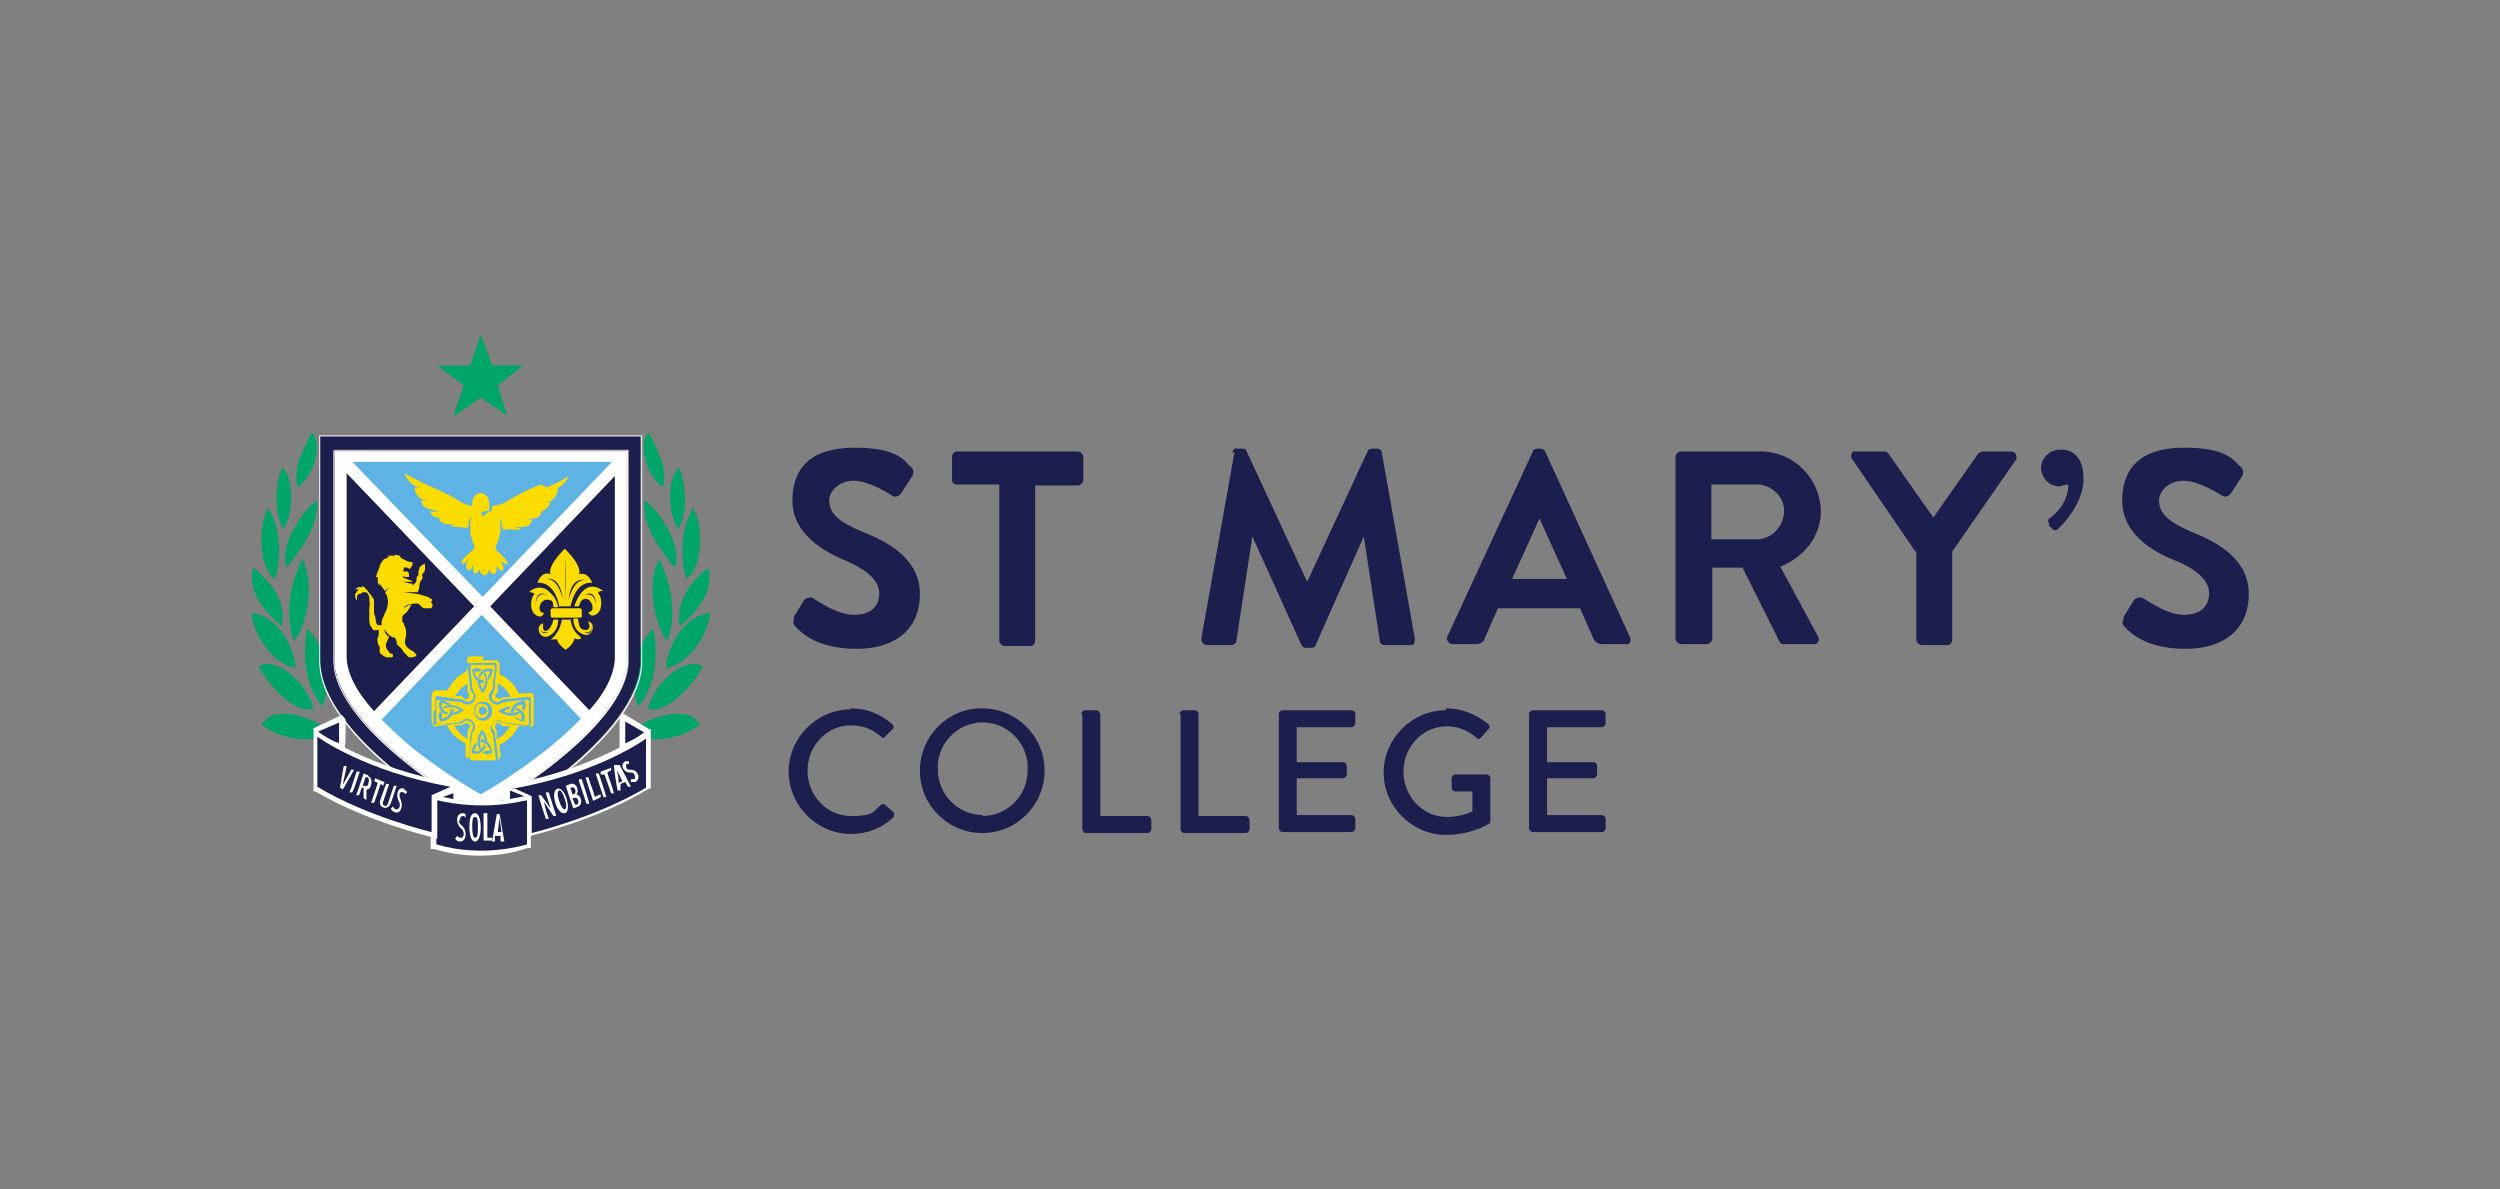 <?xml version="1.0" encoding="UTF-8"?>
<svg id="Layer_1" xmlns="http://www.w3.org/2000/svg" version="1.1" viewBox="0 0 264.7 125.9">
  <rect x="0" y="0" width="264.7" height="125.9" fill="#808080" stroke="none"/>
  <!-- Generator: Adobe Illustrator 29.3.1, SVG Export Plug-In . SVG Version: 2.1.0 Build 151)  -->
  <defs>
    <style>
      .st0 {
        fill: none;
      }

      .st1 {
        fill: #5fb3e4;
      }

      .st2 {
        fill: #00a669;
      }

      .st3 {
        fill: #1c1e4d;
      }

      .st4 {
        fill: #fff;
      }

      .st5 {
        fill: #fbdc00;
      }
    </style>
  </defs>
  <rect class="st0" width="264.7" height="125.9"/>
  <g>
    <polygon class="st2" points="46.3 38.7 49.8 38.7 50.9 35.4 52.1 38.7 55.4 38.7 52.7 40.8 53.7 44 50.9 42.1 48 44.1 49.1 40.8 46.3 38.7"/>
    <path class="st2" d="M27.7,76.7c2.1,1.7,5.7,2.1,7.1.8-1.4-1.6-5.9-3-7.1-.8Z"/>
    <path class="st2" d="M27.4,70.6c1.1,2.1,4.1,5.2,5.8,4.4-.8-3-4.3-5.6-5.8-4.4Z"/>
    <path class="st2" d="M31.3,70.7c-.3-2.9-2.3-5.6-4.7-5.8.4,2.8,2.6,5.5,4.7,5.8Z"/>
    <path class="st2" d="M32.5,66.6c-.5,3.2-.1,6,1.6,8.2,1.1-2.2.4-6.7-1.6-8.2Z"/>
    <path class="st2" d="M32,59.2c-1.4,2.9-1.8,5.8-.9,8.7,1.4-1.6,2.3-6.2.9-8.7Z"/>
    <path class="st2" d="M30.4,60.1c1.5-2.1,3.2-4,3.2-7.1-1.8,1.1-4.2,5.3-3.2,7.1Z"/>
    <path class="st2" d="M29.1,61.3c.8-2.3.5-5.8-.7-7.5-1.2,2.1-.9,6.4.7,7.5Z"/>
    <path class="st2" d="M29.8,66.3c.6-2.2-.8-4.5-3-6.2-.6,2.3.9,4.4,3,6.2Z"/>
    <path class="st2" d="M29.9,49.5c-.9,2-.8,5.3.1,6.5,1.2-1.9,1.1-5.5-.1-6.5Z"/>
    <path class="st2" d="M33,45.8c-.9,1.9-2,3.6-1.5,5.8,1.6-1,2.8-4.6,1.5-5.8Z"/>
    <path class="st2" d="M74.1,76.7c-2.1,1.7-5.7,2.1-7.1.8,1.4-1.6,5.9-3,7.1-.8Z"/>
    <path class="st2" d="M74.4,70.6c-1.1,2.1-4.1,5.2-5.8,4.4.8-3,4.2-5.6,5.8-4.4Z"/>
    <path class="st2" d="M70.5,70.7c.3-2.9,2.3-5.6,4.7-5.8-.4,2.8-2.5,5.5-4.7,5.8Z"/>
    <path class="st2" d="M69.2,66.6c.5,3.2.2,6-1.6,8.2-1.1-2.2-.4-6.7,1.6-8.2Z"/>
    <path class="st2" d="M69.8,59.2c1.4,2.9,1.8,5.8.9,8.7-1.4-1.6-2.3-6.2-.9-8.7Z"/>
    <path class="st2" d="M71.4,60.1c-1.5-2.1-3.3-4-3.2-7.1,1.8,1.1,4.2,5.3,3.2,7.1Z"/>
    <path class="st2" d="M72.7,61.3c-.8-2.3-.5-5.8.7-7.5,1.2,2.1.9,6.4-.7,7.5Z"/>
    <path class="st2" d="M72,66.3c-.5-2.2.8-4.5,3-6.2.6,2.3-.9,4.4-3,6.2Z"/>
    <path class="st2" d="M71.9,49.5c.9,2,.8,5.3-.1,6.5-1.2-1.9-1.1-5.5.1-6.5Z"/>
    <path class="st2" d="M68.7,45.8c.9,1.9,2,3.6,1.5,5.8-1.6-1-2.8-4.6-1.5-5.8Z"/>
    <path class="st4" d="M35.5,47.8h30.8v22.2c0,7-14.1,15.2-15.4,16-2.7-1.6-5.3-3.3-7.8-5.3-5-4-7.7-7.7-7.7-10.7v-22.2Z"/>
    <polygon class="st1" points="37.3 48.9 64.8 48.9 51.1 63.2 37.3 48.9"/>
    <path class="st3" d="M39.6,75.3c-1.9-2.1-2.9-4.1-2.9-5.8v-19.4l13.5,14.1-10.6,11.1Z"/>
    <path class="st3" d="M51.9,64.2l13.2-13.8v19.2c0,1.6-.9,3.6-2.7,5.6l-10.5-11Z"/>
    <path class="st1" d="M50.9,84.1c-2.5-1.4-4.9-3.1-7.1-4.8-1.2-1-2.3-2-3.4-3.1l10.6-11.1,10.5,11c-3.7,3.9-9.3,7.3-10.6,8Z"/>
    <path class="st5" d="M51.1,69.9h1.3c.4,0,.5.2.5.5s0,.6,0,.9c0,0,0,.1,0,.1.9.4,1.6,1.1,2,2,0,0,0,0,.1,0h1c.2-.1.4,0,.5.2,0,0,0,0,0,0,0,.2,0,.3,0,.5,0,.8,0,1.5,0,2.3s-.2.5-.5.5h-.8c-.1-.1-.2,0-.3,0,0,0,0,0,0,0-.4.8-1.1,1.5-1.9,1.9,0,0-.1.1-.1.2,0,.3,0,.5.1.8s-.1.6-.5.6h-2.7c-.2,0-.4-.1-.5-.4,0,0,0-.1,0-.2,0-.3,0-.6,0-.9,0,0,0-.1,0-.2-.9-.4-1.6-1.1-2-2,0-.1-.1,0-.2,0h-.9c-.2.1-.4,0-.5-.2,0,0,0-.1,0-.2v-2.7c0-.2.1-.4.4-.5,0,0,.1,0,.2,0h.9c0,0,.1,0,.2,0,.4-.8,1-1.5,1.8-1.9q.3-.2.3-.5v-.7c-.1-.2,0-.4.2-.5,0,0,0,0,.1,0h1.4ZM45.9,75.3c0,.5,0,.9,0,1.4s0,.2.2.2l2.6-.3c.1,0,.3,0,.4-.2.3-.2.7-.1.9.2.1.2.1.5,0,.7-.1.2-.2.4-.2.6,0,0,0,.1,0,.2,0,.7-.1,1.4-.2,2.1,0,.2,0,.2.2.2h2.7c.2,0,.2,0,.2-.2,0-.8-.2-1.7-.3-2.5,0-.2,0-.3-.2-.4-.2-.3-.2-.6,0-.8.2-.2.6-.2.9,0h.2c0,.1,2.6.4,2.6.4.2,0,.3,0,.3-.2v-2.6c0-.3,0-.3-.3-.3l-2.2.2c-.3,0-.5,0-.7.2-.2.2-.6.1-.8,0-.2-.2-.2-.5,0-.8.1-.2.2-.4.2-.7,0,0,0-.1,0-.2,0-.7.2-1.4.2-2.1,0-.2,0-.2-.2-.2h-2.7c-.2,0-.2,0-.2.2l.3,2.5c0,.2,0,.3.2.4.2.2.2.6,0,.8-.2.2-.5.3-.8.1-.2-.1-.4-.2-.6-.2h-.3s-2-.3-2-.3c-.2,0-.2,0-.2.2v1.3ZM49.5,78.2c0-.2,0-.3,0-.5,0-.2,0-.5.2-.6.1-.2,0-.4-.1-.5-.1,0-.3,0-.4,0-.1.1-.3.2-.5.2h-.6c.3.6.8,1.1,1.3,1.4ZM48.1,73.7h.5c.2,0,.4,0,.5.2.1.2.4.2.5,0,0,0,0,0,0,0,.1-.2.1-.4,0-.5,0,0-.1-.2-.1-.3,0-.2,0-.5,0-.7-.6.3-1,.8-1.3,1.3ZM52.7,72.4c0,.2,0,.5,0,.7,0,.1,0,.2-.1.3-.2.1-.2.4,0,.5,0,0,0,0,0,0,.2.1.4.1.5,0,0,0,.2-.1.3-.1h.7c-.3-.6-.8-1.1-1.3-1.4ZM52.7,78.2c.6-.3,1-.8,1.3-1.3h-.6c-.1,0-.3-.1-.4-.2-.1-.2-.4-.2-.5,0-.1.1-.1.4,0,.5,0,0,0,0,0,0,0,0,.1.2.1.3,0,.2,0,.5,0,.7Z"/>
    <path class="st5" d="M49.7,80.2c0-.4,0-.7.1-1.1s.1-.9.2-1.4c0,0,0-.2.1-.2.3-.3.2-.8,0-1.1-.3-.3-.8-.4-1.1-.1-.1,0-.3.1-.4.2l-2.1.2c-.2,0-.3,0-.3-.2v-2.2q0-.2.2-.2l2.1.2c.2,0,.4,0,.6.2.4.2.9.1,1.1-.3.2-.3.2-.6,0-.9,0-.1-.2-.3-.2-.5,0-.7-.2-1.5-.2-2.2,0-.1,0-.2.1-.2h2.4c.1,0,.1,0,.1.2,0,.5-.1,1.1-.2,1.6v.5c0,.2-.1.4-.3.6-.2.3-.2.8.1,1,.3.3.7.4,1,.2.2-.1.5-.2.7-.2l1.9-.2h.2c.1,0,.2,0,.2.2v1.9c0,.1,0,.2,0,.4,0,.2,0,.2-.2.2l-2.3-.3c0,0-.1,0-.2,0-.3-.3-.8-.3-1.1,0-.3.3-.4.8,0,1.2,0,0,0,.1,0,.2l.3,2.4c0,.1,0,.2-.1.2h-2.5ZM51.1,74.3c-.5,0-.9.4-.9.9,0,0,0,0,0,0,0,.5.3,1,.8,1.1s1-.3,1.1-.8c0,0,0-.2,0-.3,0-.5-.4-.9-.9-.9h0ZM47,75s0,0,0,0h.1c.5-.2,1.1-.2,1.6.2-.1,0-.3.1-.5.2-.1,0-.3.1-.3.3.4,0,.8-.2,1.2-.5-.7-.6-1.5-.7-2.2-.3ZM55.5,75.2c.2-.3.2-.7,0-1.1-.3.1-.6.2-.9.4-.2.1-.4.4-.5.7,0,.3,0,.4.3.3,0-.5.4-.9.9-.9,0,0,0,0,0,0,0,.1,0,.2,0,.3,0,.1,0,.3.2.4,0,0,0,0,0,0ZM51.1,73.4c.6-.7.7-1.6.2-2.2q-.2.1,0,.3c.2.5.1,1-.2,1.5,0-.2-.2-.3-.2-.5,0-.2-.1-.2-.3-.3,0,.4.2.8.5,1.2ZM51.1,77.2c-.6.6-.7,1.6-.3,2.2.1,0,.2-.1.1-.3s-.2-1,.2-1.4c0,.2.1.3.2.5,0,.1.1.3.3.3,0-.4-.2-.8-.5-1.2ZM51.2,72c-.5,0-.9-.4-1-.9.1,0,.3,0,.4,0,.2,0,.3,0,.4-.2-.3-.2-.7-.2-1,0,0,.4.2.9.5,1.2.2.2.5.3.7.2v-.3ZM46.6,76.4c.5,0,.9-.2,1.2-.6.2-.2.2-.4.2-.7h-.3c0,.5-.3.9-.9,1,0-.1,0-.3,0-.4,0-.2,0-.3-.2-.4-.2.3-.2.7,0,1ZM53.3,75.3c.2,0,.3-.2.5-.2.2,0,.2-.1.2-.3-.4,0-.9.2-1.2.5.8.6,1.8.6,2.2.2,0-.1-.1-.2-.3-.1s-1,.2-1.5-.2ZM54.4,75.9h0c.3.3.6.4,1,.5,0,0,.1,0,.1,0,.2-.6,0-1.1-.7-1.4-.2,0-.2,0-.3.1.6.3.8.5.7,1.1-.3,0-.5-.4-.9-.2ZM50.9,78.6c.6,0,.9.5,1,.9-.1,0-.3,0-.4,0s-.3,0-.4.2c.3.2.7.2,1,0,0-.4-.2-.8-.4-1.1-.2-.2-.5-.4-.8-.3v.3ZM46.6,74.2c-.3.5,0,1.1.4,1.4,0,0,.1,0,.2,0,.2,0,.2,0,.3-.1-.6-.2-.8-.6-.7-1.1.2,0,.3.1.4.2.1,0,.3.1.5,0-.3-.3-.7-.4-1.1-.5ZM51.3,78.8c-.3.6-.6.9-1.1.7,0-.1.1-.3.2-.4.1-.1.1-.3,0-.5-.3.3-.4.7-.5,1.1.6.3,1.2,0,1.5-.6,0-.2,0-.3-.1-.3ZM52.2,70.9c-.6-.3-1.2,0-1.5.6,0,.2,0,.2.1.3.3-.6.6-.8,1.1-.7,0,.1-.1.3-.2.4,0,.1-.1.3,0,.5.3-.3.4-.7.5-1.1Z"/>
    <path class="st5" d="M50.3,75.3c0-.4.2-.8.6-.8.4,0,.8.2.8.6,0,0,0,.2,0,.3,0,.4-.4.7-.8.6-.3,0-.5-.3-.6-.6ZM51.1,75.7c.2,0,.4-.2.5-.4,0,0,0,0,0,0,0-.2-.2-.4-.4-.5-.3,0-.5.2-.5.5h0c0,.2.2.4.4.4Z"/>
    <path class="st5" d="M45.8,63.5c-.2-.1-.3-.2-.5-.3l-1-.3-1.6-.2h1.5c.1-.1.2-.4.2-.6,0-.3.1-.6.3-.8,0,0,.1-.2,0-.3,0-.1,0-.3.2-.4,0,0,.1-.2.1-.3,0,0,0-.1,0-.2,0-.1,0-.2,0-.3h0c0-.1-.1-.2-.2,0h-.1c-.1.1-.2.2-.3.3,0,.1,0,.2-.1.4v.4c-.1.1-.2.2-.2.4,0,.2,0,.3-.2.5l-.2.2v-.2c-.5,0-.8-.2-1.1-.2.1,0,.9,0,.9,0h.2c0,0-.2-.2-.4-.2l-.5-.2h-.1s0-.2,0-.2h0c0,0,.2.1.3.1h.3c0,0,0-.1,0-.1v-.2c0-.1-.1-.3-.2-.3,0,0,0,0,0,0,0,0,0,0,0,0h0c-.1,0-.3,0-.4,0,0,0,0,0,0,0s0-.2.1-.4,0,0,.1,0c0,0,0,0,.2,0,0,0,.2,0,.2.2h0c0,.1,0,0,0,0l.2-.2c.1-.1.2-.3.2-.5,0,0,0,0,0,0,0,0-.1-.1-.2-.1-.3,0-.6-.2-.8-.3-.1,0-.2-.1-.3-.2,0-.1-.1-.2-.2-.2-.1,0-.2,0-.4-.1h0v.2h.1c-.3-.1-.7-.1-1,0h.3c0,0-.2.2-.2.2-.2,0-.4.1-.5.3-.1.1-.2.3-.3.5,0,.2-.1.4-.2.6-.1.3-.2.5-.2.8,0,0,0,0,0,.1h0v-.3c.1,0,.2,0,.2,0,0,0,0,.2,0,.2,0,.1,0,.2,0,.3,0,.1.1.3.2.4h0s0-.2,0-.2c0,0,0,0,0,0l.5.7h0s0,0,0-.2v.3c0,0,.5-.4.5-.4l-.4.5h0c0,.2.2.3.2.5.1.4.1.7,0,1.1-.1.4-.3.7-.4,1-.1.2-.2.4-.2.7,0,0,0,.1,0,.2,0,0-.2,0-.4,0-.1-.1-.2-.3-.2-.4,0-.3-.1-.6-.2-.9,0-.4,0-.7,0-1.1v-.3c-.2-.3-.3-.5-.5-.7-.2-.3-.4-.5-.6-.7h-.2c0-.1,0-.1,0-.1v.2h0c-.3-.1-.5,0-.7.2.1,0,.3,0,.4,0h0s-.2.2-.2.2c0,0-.1.2-.2.3,0,.2,0,.5.2.7h0s0-.2,0-.3c0-.2,0-.3.2-.4.1,0,.3-.1.4-.2.2,0,.4,0,.5.1.1.2.2.3.2.5,0,.4.1.7,0,1.1v.9c0,.1,0,.3,0,.4,0,.3.1.6.3.8,0,.2.3.3.5.2h.2v-.3c0,0,0,.7,0,.7h0c0,.1,0,.3-.1.4-.1.2,0,.4,0,.6,0,.1.1.2.2.4,0,.1,0,.2,0,.3,0,.2,0,.3.1.4.2.2.4.3.6.4.2,0,.4,0,.6,0q.1,0,.1-.2h0c0,0,0-.2-.1-.2h-.2c-.1-.2-.2-.3-.3-.4-.1-.2-.2-.4-.1-.7l.3-.7s0,0,0,0c-.3-.1-.5-.5-.5-.8.2.4.5.7.9.9h.2c.1.2.2.3.2.5,0,0,0,0,0,0h0c0,.2,0,.2,0,.2l.2.2c.2.2.4.3.5.6l.4.4c0,.1.2.2.3.2.3,0,.5,0,.7-.2,0,0,0,0,0,0,0-.1-.2-.3-.3-.4l-.5-.3c-.3-.2-.5-.6-.4-.9,0-.2.1-.4.1-.6,0-.3,0-.7-.2-1,0-.1-.1-.3-.2-.4,0-.2,0-.3,0-.5.1-.2.2-.3.4-.4.2-.3.4-.5.5-.8,0,0,0,0,.1-.1-.3,0-.6.2-.8.4,0-.4.9-.5,1.3-.5h0c.1,0,.2,0,.3.1l.2.2c0,0,.2.2.3.2.2,0,.5,0,.7,0,.1,0,.2-.2.2-.3,0-.1,0-.3-.2-.3ZM42,59.2c.1,0,.2,0,.3,0s-.2,0-.3,0Z"/>
    <path class="st5" d="M60.5,65.6h-1c-.3,1.6-1.2,2.1-1.2,2.1h.7c0,.5.9,1.1.9,1.1,0,0,.9-.6.9-1.2,0,0,.5.2.7,0s-.9-.4-1.1-2.1ZM60,68.3s0,0,0-.1c0-.8,0-1.5,0-2.3,0,0,0,0,0-.1,0,.8,0,1.7,0,2.5Z"/>
    <path class="st5" d="M62.3,65.9s.4.8-.3.8-.7-.6-.8-1.2h-.5c0,.5.2,1.3.9,1.6,1.1.6,1.6-1.1.7-1.3ZM61.8,66.9s.8.3.9-.5c0,0,0,1-.9.5h0Z"/>
    <path class="st5" d="M63.9,62.6s-1.2-1.1-2.2,0c-.4.4-.7,1-.9,1.6h.5c.1-.4.3-.8.7-.8.7,0,1.1,1.4.3,1.4,0,0,.2.7.9.2s.5-2,.1-2.2c.1-.2.4-.3.6-.2ZM61.9,63s1.2-.8,1.2,1.2c0,0,0-1.6-1.2-1.2Z"/>
    <path class="st5" d="M59.9,64.4h-1.4c-.1,0-.3.2-.2.3v.4c0,.1,0,.3.2.3,0,0,0,0,0,0h2.9c.1,0,.3-.1.2-.3,0,0,0,0,0,0v-.4c0-.1,0-.3-.2-.3h-1.5Z"/>
    <path class="st5" d="M59.1,65.6h-.5c-.1.5-.4,1.1-.8,1.2s-.3-.8-.3-.8c-.9.2-.4,1.9.7,1.3.7-.4.9-1.1.9-1.6ZM57.2,66.4c0,.8.9.5.9.5-.9.5-.9-.5-.9-.5Z"/>
    <path class="st5" d="M57.6,64.9c-.8,0-.5-1.4.3-1.4s.6.4.7.8h.5c-.1-.6-.4-1.2-.9-1.6-1.1-1.1-2.2,0-2.2,0,.2,0,.4,0,.6.2-.4.3-.6,1.7.1,2.2s.9-.2.9-.2ZM56.7,64.2c0-2,1.2-1.2,1.2-1.2-1.2-.5-1.2,1.2-1.2,1.2Z"/>
    <path class="st5" d="M59.4,64.2h1c.2-.8.7-2.6,2.3-2.5,0,0-.4-1.2-1.4-.9,0,0,.5-.7-1.5-2.7-2,2-1.5,2.7-1.5,2.7-1-.4-1.4.9-1.4.9,1.6-.1,2.2,1.7,2.3,2.5ZM61.9,61.4c-1.3,0-1.7,2.2-1.7,2.2.2-2.6,1.7-2.2,1.7-2.2ZM59.9,59c0,1.6,0,3.2,0,4.8,0,0-.1-2.7,0-4.8h0ZM59.6,63.5s-.4-2.2-1.7-2.2c0,0,1.4-.4,1.7,2.2h0Z"/>
    <path class="st5" d="M57.3,51.3c-1.1.4-2.2.9-3.3,1.6-.6.4-1.2.6-1.9.7,0,.1,0,.3,0,.4,0,.1-.2.2-.3.1,0,.2-.4.3-.4.3l-.2.3-.2-.3s-.3-.1-.4-.3c-.1,0-.3,0-.3-.1,0-.1,0-.2,0-.4-.7,0-1.3-.3-1.9-.7-1-.6-2.1-1.1-3.3-1.6-.8-.4-1.6-.8-2.3-1.2,0,0,.3.9,1.1,1.3.2.1.5.2.7.2-.2,0-.5,0-.7,0,0,.4.2.8.5,1.1.3.2.6.3,1,.3-.3,0-.6,0-.8,0,0,.4.4.8.8.9h.2c.3.2.6.2.9.2,0,0-.6.2-.9,0,0,.2.1.7.9.7h.8c-.3,0-.5,0-.8,0,0,.2.1.6.8.7h0c.4,0,.7,0,1.1,0-.3,0-.5.1-.8.1.3.2.7.2,1,.2h.2c.2,0,.3-.1.4-.2-.1,0-.2.2-.4.2,0,0,.3.2.8,0,0-.4,0-.8.3-1.1-.2.7-.1,1.5-.1,1.6,0,.3.1.6.2.8,0,.3.2.6.4.8l-.2-.2c0,.2,0,.4-.1.5h0c-.6.5-1.4,1.2-1.2,1.4s.4,0,.7-.4c-.2.5-.4.9-.1,1.1s.4-.1.6-.5c0,.5,0,.9.2.9.3,0,.4-.2.5-.5,0,.4.2.7.5.7s.4-.2.5-.6c.1.3.3.5.5.5s.3-.4.3-.9c.2.4.4.6.6.5s.1-.5-.2-1.1c.3.3.5.5.7.4s-.5-.9-1.1-1.4h-.1c0-.2,0-.3,0-.5l-.2.2c.2-.2.3-.4.4-.6.1-.3.2-.7.3-1.1,0-.5,0-1-.1-1.5.2.4.3.8.3,1.2.5.2.7,0,.8,0-.1,0-.2-.1-.3-.2.2.2.5.3.8.3.3,0,.5,0,.7-.2-.2,0-.5,0-.7-.1.3,0,.5,0,.8,0,.9,0,1-.6,1.1-.8-.2,0-.5,0-.7-.1h.7c.8,0,.9-.5.9-.7-.3,0-.6,0-.8,0,.3,0,.6,0,.8,0h0c.7-.3.9-.8,1-1-.2,0-.5,0-.7,0,.3,0,.5,0,.8-.2.4-.3.6-.7.7-1.2-.2,0-.4,0-.6,0,.3,0,.5,0,.7-.2h0c.5-.3.8-.7,1-1.2-.7.5-1.5.9-2.3,1.2Z"/>
    <path class="st5" d="M51.4,54.1h.2c0,0,0,0,0,0h0c0,0,0,0,0,0,0,0,.2,0,.2-.1,0,0,0,0,0-.1h0c0-.2,0-.2,0-.2h0c0-.2,0-.3,0-.4,0-.6-.4-1.1-.9-1.1s-.9.5-.9,1.1c0,.1,0,.2,0,.4,0,0,0,0,0,0,0,0,0,0,0,.1h0c0,0,0,.1,0,.2,0,0,.1.1.2.1h.2c0,0,0,0,0,0h0c0,0,.1,0,.1,0h.1s.2.4.2.4l.2-.3h.1Z"/>
    <path class="st3" d="M50.9,87.7l-.7-.4c-.9-.5-16.3-9.2-16.3-17.4v-23.7h33.9v23.7c0,8.2-15.4,16.9-16.3,17.4l-.7.4ZM35.4,47.6v22.3c0,3,2.7,6.8,7.7,10.8,2.5,2,5.1,3.8,7.9,5.3.9-.5,15.6-8.9,15.6-16.1v-22.3h-31.2Z"/>
    <path class="st4" d="M67.9,46.2v23.7c0,8.2-15.4,16.9-16.3,17.4l-.7.4-.7-.4c-.9-.5-16.3-9.2-16.3-17.4v-23.7h33.9M50.9,86.1c.9-.5,15.6-8.9,15.6-16.1v-22.3h-31.2v22.3c0,3,2.7,6.8,7.7,10.8,2.5,2,5.1,3.8,7.9,5.3M68,46.1h-34.2v23.9c0,8.3,15.7,17.1,16.4,17.5l.7.4h0c0,0,0,0,0,0l.7-.4c.7-.4,16.4-9.2,16.4-17.5v-23.9ZM35.5,47.8h30.8v22.2c0,7-14.1,15.2-15.4,16-2.7-1.6-5.3-3.3-7.8-5.3-5-4-7.7-7.7-7.7-10.7v-22.2Z"/>
    <polygon class="st4" points="44.8 84.4 48.7 82.9 48.7 85.2 44.8 84.4"/>
    <polygon class="st3" points="48 84.6 48 83.6 46.4 84.3 48 84.6"/>
    <path class="st4" d="M35.8,79.2c-.8-.3-1.5-.7-2.2-1.1l-.4-1,3-1.4.4.5c0,1.1,0,2.3-.1,3.2l-.7-.3Z"/>
    <path class="st3" d="M35.9,76.5l-2.3,1c.7.5,1.5.9,2.3,1.2v-2.3Z"/>
    <path class="st4" d="M65.6,75.9l.3-.4,3,1.8-.4.6c-.7.5-1.5.8-2.2,1.1l-.7.3c0-1.4,0-2.4,0-3.4Z"/>
    <path class="st3" d="M66.2,76.4v2.3c.7-.3,1.5-.7,2.1-1.1l-2.1-1.2Z"/>
    <path class="st4" d="M50.9,90.6c-1.6,0-3.3-.2-4.9-.7h-.4v-5.8l.6.2c1.6.4,3.2.6,4.8.6,1.5,0,3.1-.2,4.6-.6l.6-.2v5.7h-.4c-1.7.6-3.4.8-5.1.8Z"/>
    <path class="st3" d="M46.2,84.7v4.7c5,1.5,9.6,0,9.6,0v-4.7c-5,1.3-9.6,0-9.6,0Z"/>
    <path class="st4" d="M45.6,88.6c0,0-6.8-1.6-12.2-4.8h-.2v-6.7l.8.6s5,3.6,13.9,5.2l1.7.5-3.3,1.2v4.2l-.6-.2Z"/>
    <path class="st3" d="M33.6,78.1v5.2c5.3,3.2,12.1,4.8,12.1,4.8v-3.9l2-.9c-9.1-1.6-14.1-5.3-14.1-5.3Z"/>
    <path class="st4" d="M55.8,84.5l-3.3-1.2,1.7-.3c8.9-1.7,13.9-5.3,13.9-5.4l.8-.4v6.3h-.2c-5.4,3.3-12.2,4.9-12.2,4.9l-.6.2v-4.2Z"/>
    <polygon class="st4" points="53.2 83.1 57.3 84.5 53.2 85.1 53.2 83.1"/>
    <polygon class="st3" points="54 83.7 54 84.6 55.5 84.3 54 83.7"/>
    <path class="st3" d="M54.3,83.4l2,.9v3.9s6.7-1.6,12.1-4.8v-5.2s-5,3.7-14.1,5.3Z"/>
    <path class="st4" d="M48.7,86.8c0-.2.1-.4.3-.4.1,0,.2,0,.3.2v-.3c0-.1-.1-.2-.3-.2-.4,0-.6.3-.6.7,0,.3.1.6.4.9.2.1.3.4.3.6,0,.2-.1.4-.3.4-.2,0-.3-.1-.4-.2l-.2.3c.1.2.3.3.5.3.4,0,.6-.3.6-.8,0-.4-.2-.7-.4-.9-.2-.1-.3-.3-.3-.5Z"/>
    <path class="st4" d="M50.3,86.1c-.5,0-.6.7-.6,1.5s.2,1.5.6,1.5.6-.7.6-1.5-.2-1.5-.6-1.5ZM50.3,88.7c-.2,0-.3-.5-.3-1.1s0-1.1.3-1.1.3.5.3,1.1,0,1.1-.3,1.1Z"/>
    <path class="st4" d="M53,86.2h-.4l-.5,2.9h.3v-.6h.6v.6h.4l-.5-2.9ZM52.7,88.1l.2-1.5.2,1.5h-.4Z"/>
    <polygon class="st4" points="51.6 86.1 51.2 86.1 51.2 89 52.1 89 52.1 88.7 51.6 88.7 51.6 86.1"/>
    <path class="st4" d="M37.3,81.3l-1,1.8c.1-.7.3-1.3.4-2h-.3c0-.1-.4,2.3-.4,2.3l.3.2c.4-.7.8-1.4,1.2-2.1h-.3Z"/>
    <path class="st4" d="M37.8,81.6c-.3.8-.5,1.6-.8,2.3h.3c.3-.6.5-1.4.8-2.2h-.3Z"/>
    <path class="st4" d="M39,82.1l-.5-.2c-.3.8-.5,1.6-.8,2.3h.3c0,.1.3-.8.3-.8h.2c0,0,0,1.1,0,1.1l.3.2c0-.4,0-.8,0-1.1.2,0,.4-.1.5-.5s0-.8-.3-.9ZM39,82.9c0,.3-.2.4-.4.3h-.2c0,0,.3-.9.3-.9h.2c.2.1.2.4.1.6h0Z"/>
    <path class="st4" d="M40.7,82.8l-1-.4c0,.1,0,.2-.1.3l.4.2-.7,2.1h.3c0,.1.7-2,.7-2l.3.2c0-.1,0-.2.1-.3Z"/>
    <path class="st4" d="M41.7,83.2l-.6,1.8c-.1.3-.2.4-.4.3s-.2-.2-.1-.5l.6-1.8h-.3c0-.1-.6,1.6-.6,1.6-.2.5,0,.8.3.9s.6,0,.8-.5l.6-1.8h-.3Z"/>
    <path class="st4" d="M42.8,83.5c-.3-.1-.6,0-.7.4s0,.6.1.9c.1.2.2.4.1.6,0,.2-.2.3-.4.3-.1,0-.2-.2-.3-.3l-.2.2c0,.2.2.3.4.4.3.1.6,0,.7-.5.1-.3,0-.6-.1-.9-.1-.2-.1-.4-.1-.5,0-.2.2-.3.4-.2.1,0,.2.1.2.2l.2-.2c0-.1-.2-.3-.3-.3Z"/>
    <path class="st4" d="M57.8,84l.5,1.6-1-1.4h-.3c.3.9.5,1.7.8,2.5h.3c-.2-.6-.4-1.2-.5-1.8l1,1.5h.3c0,0-.8-2.5-.8-2.5h-.3Z"/>
    <path class="st4" d="M59,83.5c-.4.2-.4.8-.2,1.5s.6,1.2,1,1.1.4-.8.2-1.5-.6-1.2-1-1.1ZM59.8,85.7c-.2,0-.4-.3-.6-.9s-.2-1,0-1.1.4.3.6.9.2,1,0,1.1h0Z"/>
    <path class="st4" d="M61,84.1c.2-.1.2-.4.1-.7s-.4-.5-.7-.4l-.5.2.8,2.4.5-.2c.3-.1.4-.5.3-.8s-.3-.5-.5-.5ZM60.3,83.4h.2c.2-.1.3,0,.4.2s0,.4-.1.5h-.2c0-.2-.2-.5-.2-.7ZM61.1,85.2h-.2c0,0-.3-.7-.3-.7h.2c.2-.1.3,0,.4.2s0,.4-.1.5h0Z"/>
    <path class="st4" d="M61.3,82.7l.8,2.4h.3c0-.1-.8-2.6-.8-2.6h-.3Z"/>
    <path class="st4" d="M63,84.4c-.2-.7-.5-1.4-.7-2.1h-.3c0,.1.8,2.5.8,2.5l.8-.4c0-.1,0-.2,0-.3l-.5.2Z"/>
    <path class="st4" d="M63.1,82l.8,2.4h.3c0-.1-.8-2.5-.8-2.5h-.3Z"/>
    <path class="st4" d="M64.7,81.6v-.3c0,0-1.1.4-1.1.4,0,.1,0,.2,0,.3h.4c.2.6.5,1.3.7,2h.3c-.2-.8-.5-1.5-.7-2.2l.3-.2Z"/>
    <path class="st4" d="M65.3,81h-.3c.1,1,.2,1.8.4,2.7h.3c0-.3,0-.5,0-.7l.5-.2.3.5h.3c-.4-.8-.8-1.6-1.2-2.3ZM65.5,82.8c0-.5-.1-.9-.2-1.3.2.4.4.8.6,1.2l-.4.2Z"/>
    <path class="st4" d="M66.2,80.6c-.3.2-.4.5-.2.8,0,0,0,0,0,0,.2.3.4.4.7.4s.4,0,.5.3c.1.1,0,.3,0,.4,0,0,0,0,0,0-.1,0-.3,0-.4,0v.3c.2,0,.4,0,.5,0,.3-.2.4-.6.2-.9-.2-.3-.4-.4-.7-.4-.2,0-.4,0-.5-.2,0-.1,0-.3,0-.4,0,0,0,0,0,0,0,0,.2,0,.3,0v-.3c-.2,0-.3,0-.5,0Z"/>
    <path class="st3" d="M84,65.4l1.1-1.8c.2-.3.6-.4.9-.3,0,0,0,0,0,0,.1,0,2.5,1.8,4.4,1.8s2.7-1,2.7-2.3-1.3-2.5-3.7-3.5-5.5-2.9-5.5-6.3,1.9-5.6,6.6-5.6,5.3,1.5,5.9,2c.3.2.4.6.2,1l-1.1,1.7c-.2.4-.7.6-1,.4s-2.5-1.6-4.1-1.6-2.6,1.1-2.6,2.1c0,1.4,1.1,2.3,3.5,3.3,2.8,1.1,6.1,2.9,6.1,6.6s-2.6,5.8-6.7,5.8-5.9-1.7-6.4-2.3c-.3-.3-.4-.4-.2-.9Z"/>
    <path class="st3" d="M105.8,51.3h-4.5c-.3,0-.5-.2-.5-.5,0,0,0,0,0,0v-2.4c0-.3.2-.6.5-.6,0,0,0,0,0,0h12.8c.3,0,.6.3.6.6h0v2.4c0,.3-.3.6-.6.6h-4.5v16.4c0,.3-.2.6-.5.6h-2.7c-.3,0-.6-.3-.6-.6h0v-16.4Z"/>
    <path class="st3" d="M130.5,47.9c0-.3.3-.5.5-.4,0,0,0,0,0,0h.5c.2,0,.4,0,.5.3l6.4,13.8h0l6.4-13.8c0-.2.3-.3.5-.3h.5c.3,0,.5.2.5.4,0,0,0,0,0,0l3.5,19.7c0,.3,0,.6-.3.7,0,0-.2,0-.2,0h-2.7c-.3,0-.5-.2-.5-.4l-1.7-11.1h0l-5.1,11.5c0,.2-.3.3-.5.3h-.5c-.2,0-.4-.1-.5-.3l-5.2-11.5h0l-1.7,11.1c0,.2-.3.4-.5.4h-2.6c-.3,0-.5-.2-.6-.5,0,0,0-.1,0-.2l3.5-19.7Z"/>
    <path class="st3" d="M153.2,67.5l9.1-19.7c0-.2.3-.3.5-.3h.3c.2,0,.4.1.5.3l9,19.7c.1.3,0,.6-.2.7,0,0-.2,0-.3,0h-2.5c-.4,0-.7-.2-.9-.6l-1.4-3.2h-8.7l-1.4,3.2c-.1.4-.5.6-.9.6h-2.5c-.3,0-.5-.2-.6-.5,0,0,0-.2,0-.3ZM165.9,61.3l-2.9-6.4h0l-2.9,6.4h5.9Z"/>
    <path class="st3" d="M177.4,48.4c0-.3.3-.6.6-.6h8.4c3.5,0,6.3,2.8,6.4,6.3,0,2.7-1.8,4.9-4.3,5.9l4,7.4c.2.3,0,.6-.2.8,0,0-.2,0-.3,0h-3.1c-.2,0-.4,0-.5-.3l-3.9-7.8h-3.2v7.5c0,.3-.3.6-.6.6h-2.7c-.3,0-.6-.3-.6-.6v-19.4ZM186,57.1c1.6,0,2.9-1.4,2.9-3,0-1.6-1.4-2.8-2.9-2.8h-4.8v5.8h4.8Z"/>
    <path class="st3" d="M202.8,58.4l-6.7-9.8c-.2-.3-.1-.6.1-.8,0,0,.2,0,.3,0h3c.2,0,.4.1.5.3l4.7,6.7,4.7-6.7c.1-.2.3-.2.5-.3h3c.3,0,.6.2.6.5,0,.1,0,.2,0,.3l-6.8,9.8v9.3c0,.3-.2.6-.5.6h-2.7c-.3,0-.6-.3-.6-.6v-9.3Z"/>
    <path class="st3" d="M217,55.5c-.2-.2-.2-.5,0-.6,0,0,0,0,0,0,.3-.2,2-1.5,2-3.6-.3,0-.6.1-.9.2-1.1,0-1.9-.8-2-1.9,0,0,0,0,0,0,0-1.1.9-2,2.1-2s2.4.7,2.4,3.1-1.9,4.6-2.7,5.3c-.2.2-.4.2-.6,0,0,0,0,0,0,0l-.4-.4Z"/>
    <path class="st3" d="M224.8,65.4l1.1-1.8c.2-.3.6-.4.9-.3,0,0,0,0,0,0,.2,0,2.5,1.8,4.4,1.8s2.7-1,2.7-2.3-1.2-2.5-3.7-3.5-5.5-2.9-5.5-6.3,1.9-5.6,6.6-5.6,5.3,1.5,5.9,2c.3.2.4.6.2,1l-1.1,1.7c-.2.4-.7.6-1,.4s-2.5-1.6-4.1-1.6-2.6,1.1-2.6,2.1c0,1.4,1.1,2.3,3.4,3.3,2.8,1.1,6.1,2.9,6.1,6.6s-2.6,5.8-6.7,5.8-5.9-1.7-6.4-2.3c-.3-.3-.4-.4-.1-.9Z"/>
    <path class="st3" d="M90,75c1.9,0,3.2.6,4.5,1.7.1.1.2.4,0,.5,0,0,0,0,0,0l-.8.8c0,.1-.3.2-.4,0,0,0,0,0,0,0-.9-.8-2-1.2-3.2-1.2-2.6,0-4.6,2.2-4.6,4.8s2,4.8,4.6,4.8,2.3-.5,3.2-1.2c.1-.1.3-.1.4,0l.9.8c.1.1.1.4,0,.5-1.2,1.2-2.8,1.8-4.5,1.8-3.6,0-6.6-3-6.6-6.6,0-3.6,3-6.6,6.6-6.6h0Z"/>
    <path class="st3" d="M104,75c3.6,0,6.6,2.9,6.6,6.6,0,3.6-2.9,6.6-6.6,6.6-3.6,0-6.6-2.9-6.6-6.6,0-3.6,2.9-6.6,6.5-6.6,0,0,0,0,0,0ZM104,86.4c2.6,0,4.8-2.1,4.8-4.8.2-2.6-1.8-4.9-4.4-5.1-2.6-.2-4.9,1.8-5.1,4.4,0,.2,0,.4,0,.6,0,2.6,2.1,4.8,4.8,4.8h0Z"/>
    <path class="st3" d="M114.5,75.6c0-.2.2-.4.4-.4h1.2c.2,0,.3.2.4.4v10.8h5c.2,0,.4.2.4.4h0v1c0,.2-.2.4-.4.4h-6.5c-.2,0-.4-.2-.4-.4h0v-12.1Z"/>
    <path class="st3" d="M124.9,75.6c0-.2.2-.4.4-.4h1.2c.2,0,.4.2.4.4h0v10.8h5c.2,0,.4.2.4.4h0v1c0,.2-.2.4-.4.4h-6.5c-.2,0-.4-.2-.4-.4h0v-12.1Z"/>
    <path class="st3" d="M135.4,75.6c0-.2.2-.4.4-.4h7.3c.2,0,.4.2.4.4v1c0,.2-.2.4-.4.4h-5.8v3.7h4.9c.2,0,.3.1.4.3v1c0,.2-.2.4-.4.4h-4.9v3.9h5.8c.2,0,.4.2.4.4v1c0,.2-.2.4-.4.4h-7.3c-.2,0-.4-.2-.4-.4v-12.1Z"/>
    <path class="st3" d="M153.1,75c1.6,0,3.2.6,4.5,1.7.1.1.2.3,0,.5,0,0,0,0,0,0l-.8.9c-.2.2-.3.2-.5,0-.9-.8-2-1.2-3.1-1.2-2.6,0-4.6,2.2-4.6,4.8s2,4.8,4.6,4.8c.9,0,1.9-.2,2.7-.6v-2.1h-1.8c-.2,0-.3-.1-.4-.3v-1.1c0-.2.2-.4.4-.4h3.3c.2,0,.4.2.4.4v4.5c0,.1,0,.2-.1.3-1.4.8-3,1.2-4.6,1.2-3.6,0-6.6-3-6.6-6.6,0-3.6,3-6.6,6.6-6.6h0Z"/>
    <path class="st3" d="M161.9,75.6c0-.2.2-.4.4-.4h7.3c.2,0,.4.2.4.4v1c0,.2-.2.4-.4.4h-5.8v3.7h4.9c.2,0,.3.1.4.3v1c0,.2-.2.4-.4.4h-4.9v3.9h5.8c.2,0,.4.2.4.4v1c0,.2-.2.4-.4.4h-7.3c-.2,0-.4-.2-.4-.4v-12.1Z"/>
  </g>
</svg>